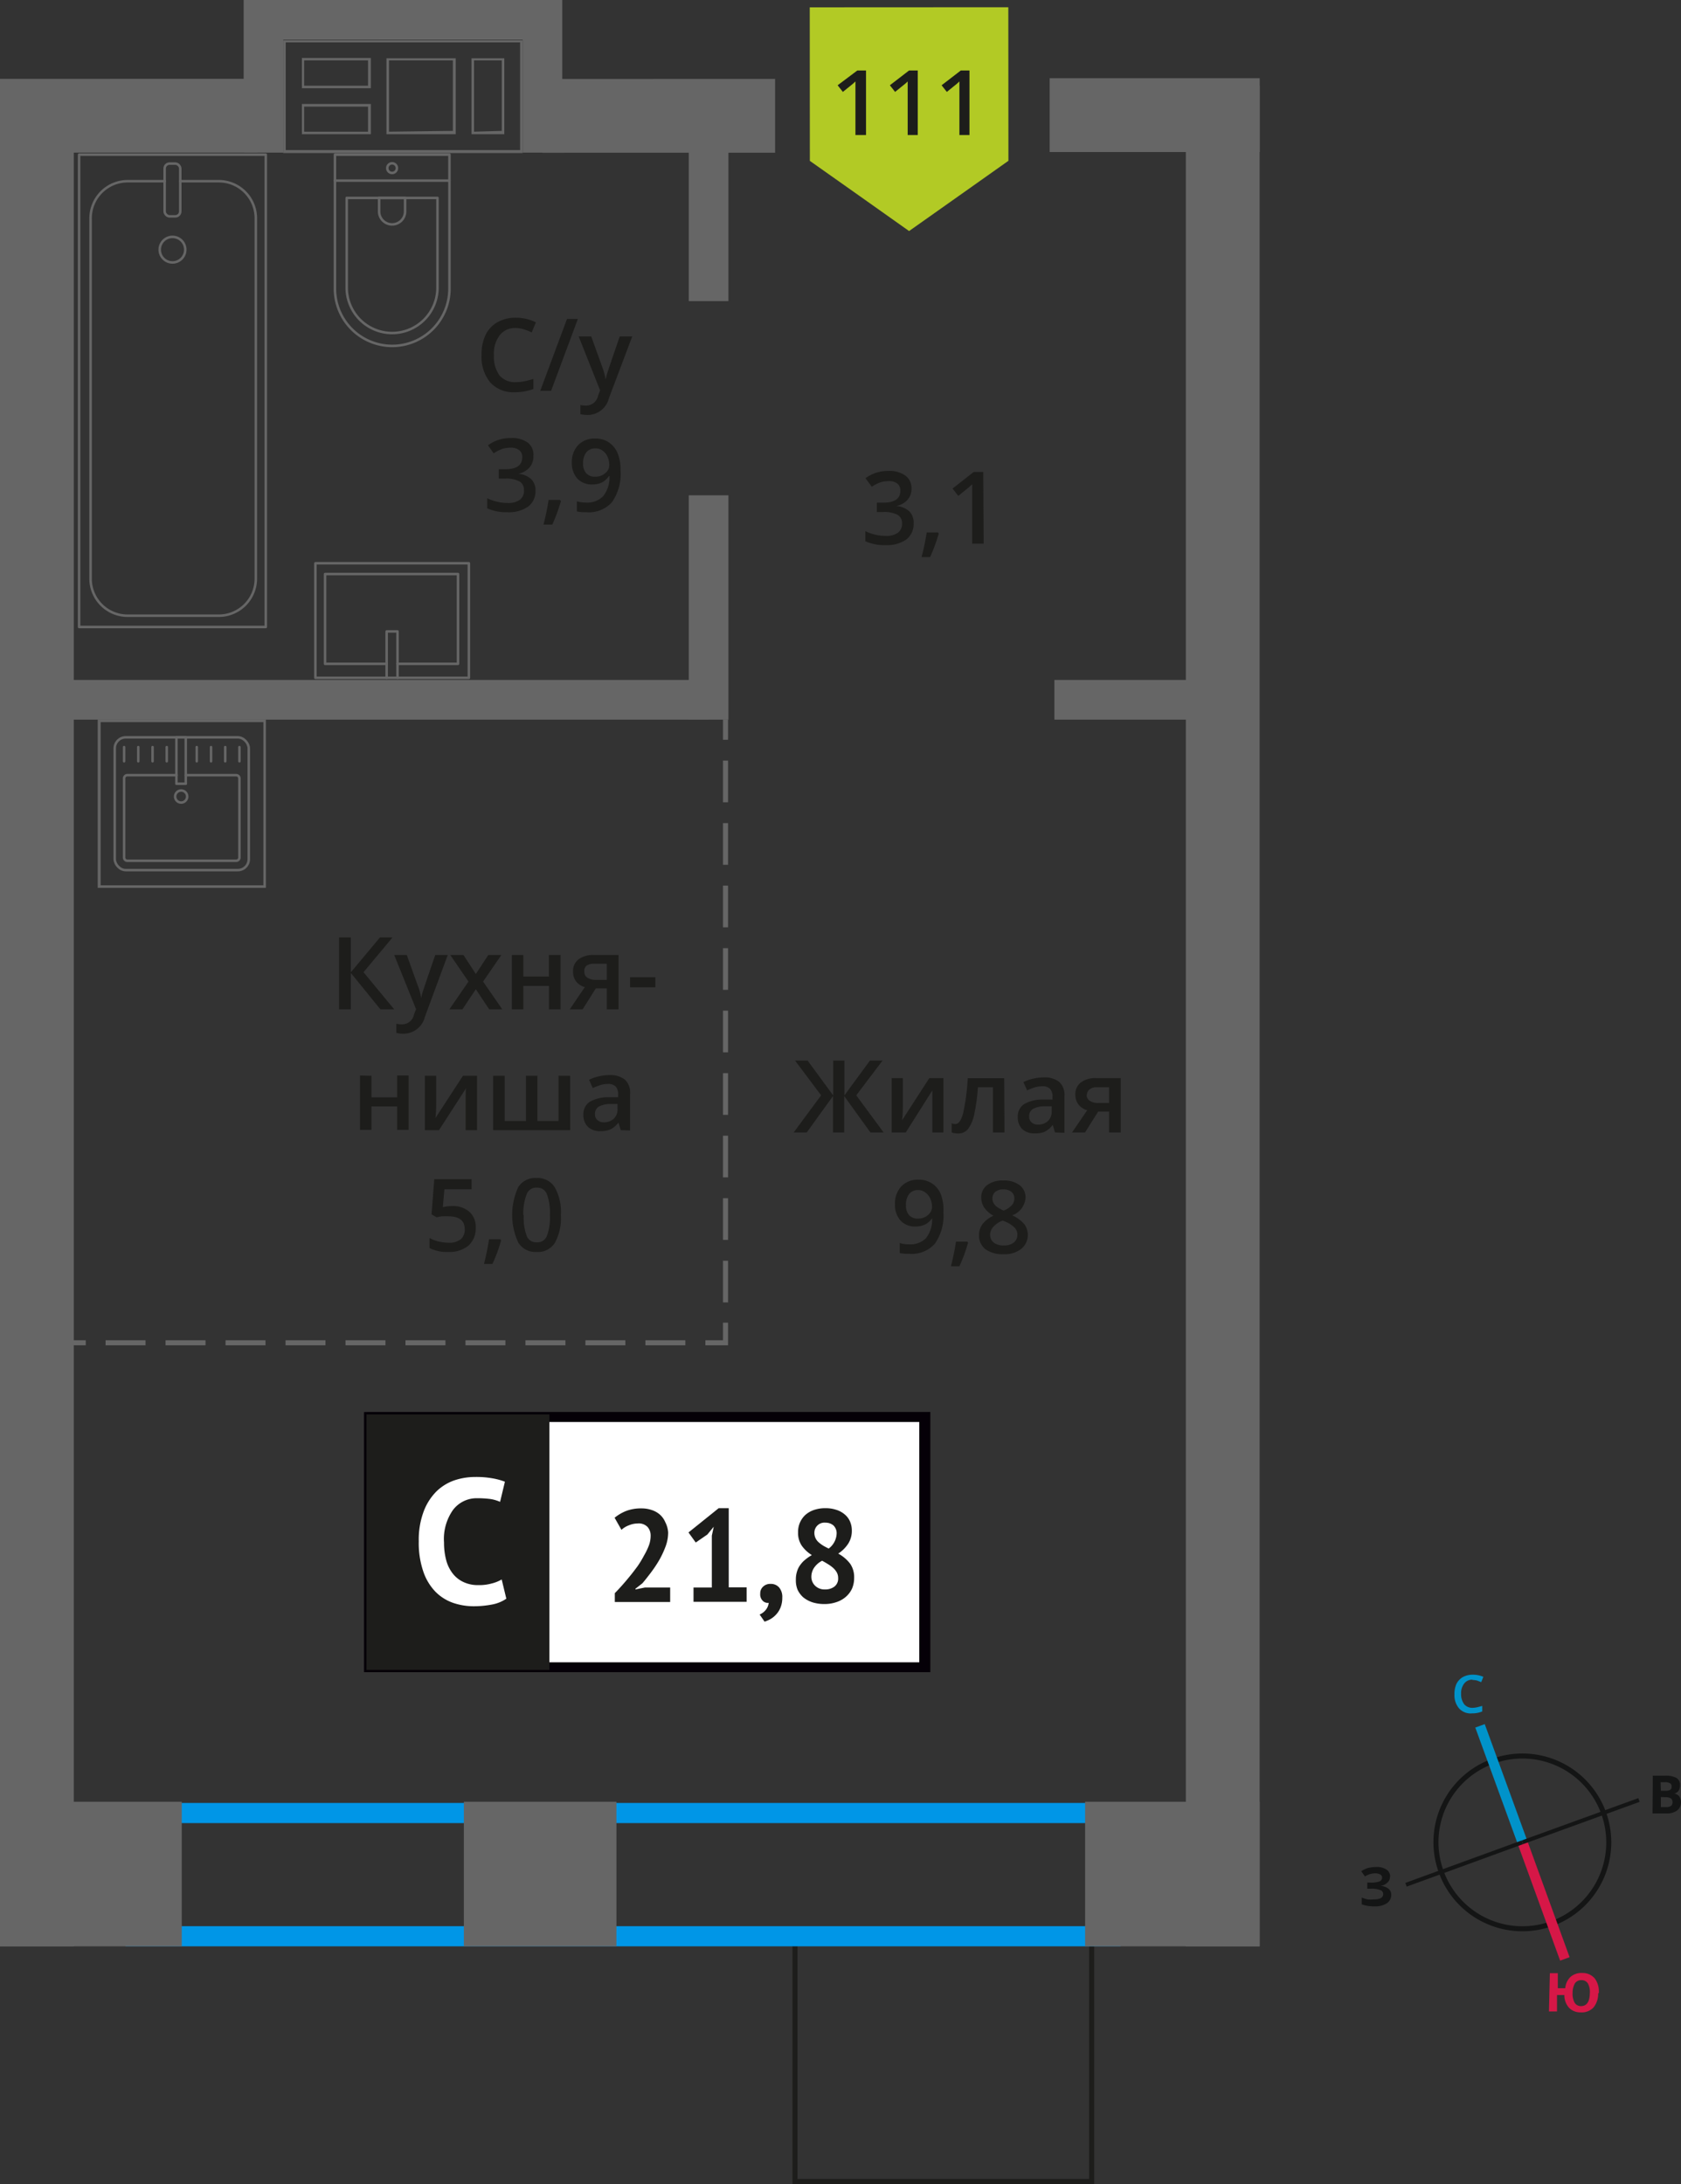 <svg xmlns="http://www.w3.org/2000/svg" width="167.03" height="216.94" viewBox="0 0 167.03 216.94"><rect x="0" y="0" width="167.03" height="216.94" fill="#333333" stroke="none"/><defs><style>.cls-1,.cls-10,.cls-18,.cls-2,.cls-3,.cls-7,.cls-8,.cls-9{fill:none;}.cls-1{stroke:#141515;}.cls-1,.cls-10,.cls-2,.cls-3,.cls-7,.cls-8,.cls-9{stroke-miterlimit:10;}.cls-1,.cls-10,.cls-17,.cls-7,.cls-8,.cls-9{stroke-width:0.5px;}.cls-2{stroke:#0093ca;}.cls-3{stroke:#d61747;}.cls-4{fill:#141515;}.cls-5{fill:#0093ca;}.cls-6{fill:#d61747;}.cls-17,.cls-7{stroke:#1d1d1b;}.cls-10,.cls-18,.cls-8,.cls-9{stroke:#666;}.cls-9{stroke-dasharray:4.14 2.07;}.cls-10{stroke-dasharray:3.97 1.99;}.cls-11{fill:#0096e7;}.cls-12{fill:#666;}.cls-13{fill:#b2ca25;fill-rule:evenodd;}.cls-14,.cls-17{fill:#1d1d1b;}.cls-15{fill:#fff;}.cls-16{fill:#050007;}.cls-17{stroke-miterlimit:22.93;}.cls-18{stroke-linecap:round;stroke-linejoin:round;stroke-width:0.25px;}</style></defs><g id="bathroon"><path class="cls-1" d="M148.35,174.94a8.58,8.58,0,1,1-5.14,11,8.54,8.54,0,0,1,5.14-11Z"/><line class="cls-2" x1="147.06" y1="171.43" x2="151.28" y2="183"/><line class="cls-3" x1="155.49" y1="194.58" x2="151.28" y2="183"/><polygon class="cls-4" points="139.64 187.03 151.21 182.81 151.34 183.18 139.77 187.4 139.64 187.03"/><polygon class="cls-4" points="162.79 178.61 151.21 182.81 151.34 183.18 162.92 178.98 162.79 178.61"/><path class="cls-5" d="M146.29,166.84a1,1,0,0,0-.82.41,1.55,1.55,0,0,0-.29,1,1.64,1.64,0,0,0,.32,1.05,1.06,1.06,0,0,0,.85.34,2.53,2.53,0,0,0,.48-.07l.45-.12V170a2.53,2.53,0,0,1-1,.19,1.55,1.55,0,0,1-1.29-.48,2,2,0,0,1-.47-1.41,2.42,2.42,0,0,1,.18-1,1.64,1.64,0,0,1,.61-.69,2,2,0,0,1,1-.26,2.63,2.63,0,0,1,1.08.21l-.21.53-.41-.16a2.32,2.32,0,0,0-.46-.06Z"/><path class="cls-6" d="M158.8,198a2.13,2.13,0,0,1-.47,1.41,1.6,1.6,0,0,1-1.27.48,1.56,1.56,0,0,1-1.16-.46,1.87,1.87,0,0,1-.46-1.26l-.73,0,0,1.63-.8,0L154,196l.79,0,0,1.49.74,0a1.73,1.73,0,0,1,.54-1.14,1.65,1.65,0,0,1,1.16-.37,1.57,1.57,0,0,1,1.23.54,2.15,2.15,0,0,1,.4,1.46Zm-2.54-.07a1.85,1.85,0,0,0,.2,1,.73.73,0,0,0,.62.34c.57,0,.87-.41.89-1.25a1.8,1.8,0,0,0-.19-1,.72.72,0,0,0-.62-.33.76.76,0,0,0-.66.3,1.87,1.87,0,0,0-.24,1Z"/><path class="cls-4" d="M164.23,176.38h1.18a2.29,2.29,0,0,1,1.16.22.78.78,0,0,1,.36.74,1,1,0,0,1-.15.55.68.68,0,0,1-.43.26v0a.84.84,0,0,1,.51.29,1.09,1.09,0,0,1,.17.6,1,1,0,0,1-.38.79,1.63,1.63,0,0,1-1,.3H164.2Zm.8,1.5h.46a.88.88,0,0,0,.48-.1c.1-.07.13-.17.13-.34a.33.33,0,0,0-.15-.3.92.92,0,0,0-.51-.11H165Zm0,.62v1h.51a.81.81,0,0,0,.49-.11.47.47,0,0,0,.16-.39c0-.31-.22-.48-.66-.48Z"/><path class="cls-4" d="M138.11,186.42a.72.72,0,0,1-.27.59,1.08,1.08,0,0,1-.69.31v0a1.46,1.46,0,0,1,.8.28.75.75,0,0,1,.29.61,1,1,0,0,1-.42.83,2,2,0,0,1-1.17.32,3.57,3.57,0,0,1-1.34-.2v-.67a4,4,0,0,0,.58.18,3.08,3.08,0,0,0,.61,0c.62,0,.95-.17.94-.55a.4.4,0,0,0-.31-.38,2.19,2.19,0,0,0-.91-.13h-.36V187h.32a2.64,2.64,0,0,0,.88-.11.41.41,0,0,0,.27-.39.34.34,0,0,0-.17-.3,1,1,0,0,0-.53-.12,1.87,1.87,0,0,0-1,.31l-.37-.52a2.5,2.5,0,0,1,.7-.33,3.89,3.89,0,0,1,.79-.09,1.71,1.71,0,0,1,1,.25.8.8,0,0,1,.38.68Z"/><rect class="cls-7" x="78.99" y="192.87" width="29.48" height="23.82" transform="translate(187.46 409.56) rotate(-180)"/><line class="cls-8" x1="72.09" y1="71.48" x2="72.09" y2="73.48"/><line class="cls-9" x1="72.09" y1="75.55" x2="72.09" y2="130.35"/><polyline class="cls-8" points="72.09 131.38 72.09 133.38 70.09 133.38"/><line class="cls-10" x1="68.1" y1="133.38" x2="9.52" y2="133.38"/><line class="cls-8" x1="8.52" y1="133.38" x2="6.52" y2="133.38"/><path class="cls-11" d="M109.35,181.09v10.24H14.47V181.09h94.88m2-2H12.47v14.24h98.88V179.09Z"/><rect class="cls-12" x="46.09" y="178.97" width="15.16" height="14.36" transform="translate(107.34 372.3) rotate(-180)"/><rect class="cls-12" y="178.97" width="18.06" height="14.36" transform="translate(18.06 372.3) rotate(-180)"/><rect class="cls-12" x="107.83" y="178.97" width="17.34" height="14.36" transform="translate(232.99 372.3) rotate(-180)"/><rect class="cls-12" x="62.93" y="20.47" width="14.97" height="3.94" transform="translate(47.97 92.84) rotate(-90)"/><rect class="cls-12" x="59.27" y="58.37" width="22.28" height="3.94" transform="translate(10.07 130.75) rotate(-90)"/><rect class="cls-12" x="5.63" y="67.54" width="64.76" height="3.94" transform="translate(76.02 139.02) rotate(-180)"/><rect class="cls-12" x="104.77" y="67.54" width="15.96" height="3.94" transform="translate(225.5 139.02) rotate(-180)"/><rect class="cls-12" x="53.9" y="7.83" width="23.11" height="7.33" transform="translate(130.92 22.99) rotate(179.99)"/><rect class="cls-12" x="104.29" y="7.77" width="20.87" height="7.33" transform="translate(229.46 22.87) rotate(180)"/><rect class="cls-12" y="7.83" width="25.61" height="7.33" transform="translate(25.61 22.99) rotate(179.99)"/><rect class="cls-12" x="-88.74" y="97.26" width="184.82" height="7.33" transform="translate(104.59 97.26) rotate(90)"/><rect class="cls-12" x="29.09" y="97.26" width="184.82" height="7.33" transform="translate(222.42 -20.57) rotate(90)"/><path class="cls-12" d="M51.68,4.21v10.7H28.39V4.21H51.68m-4.83,9.12h3.26V5.79H46.85v7.54m-8.45,0h6.88V5.79H38.4v7.54M30,8.76h6.85v-3H30v3m0,4.57h6.85v-3H30v3M51.93,4H28.14v11.2H51.93V4ZM47.1,13.08V6h2.76v7Zm-8.45,0V6H45v7ZM30.22,8.51V6h6.35V8.51Zm0,4.57V10.59h6.35v2.49Z"/><rect class="cls-12" x="18.59" y="5.61" width="15.16" height="3.94" transform="translate(33.76 -18.59) rotate(90)"/><rect class="cls-12" x="46.32" y="5.61" width="15.16" height="3.94" transform="translate(61.48 -46.32) rotate(90)"/><rect class="cls-12" x="25.76" width="29.13" height="3.94"/><rect class="cls-12" x="37.69" width="17.2" height="3.94"/><polygon class="cls-13" points="100.2 15.98 100.19 15.98 95.27 19.46 90.33 22.95 85.4 19.46 80.47 15.98 80.47 15.98 80.47 15.98 80.46 0.73 100.19 0.72 100.2 15.97 100.2 15.98"/><path class="cls-14" d="M86.05,13.41H85V9.26c0-.49,0-.88,0-1.17l-.25.23-1,.81-.52-.66L85.19,7h.86Z"/><path class="cls-14" d="M91.19,13.41h-1V9.26q0-.74,0-1.17a3.09,3.09,0,0,1-.25.23l-1,.81-.52-.66L90.33,7h.86Z"/><path class="cls-14" d="M96.33,13.41h-1V9.26c0-.49,0-.88,0-1.17l-.25.23-1,.81-.52-.66L95.47,7h.86Z"/><rect class="cls-15" x="36.66" y="140.75" width="54.7" height="24.87"/><path class="cls-16" d="M91.35,141.25H37.26v23.87H91.35Zm-54.64-1H92.44v25.85H36.17V140.26Z"/><rect class="cls-17" x="36.66" y="140.75" width="17.68" height="24.87"/><path class="cls-14" d="M66.39,152.22a4,4,0,0,1-.24,1.35,9.3,9.3,0,0,1-.61,1.33,12.43,12.43,0,0,1-.83,1.26c-.3.4-.59.77-.88,1.11l-.69.54v.07l.94-.19h2.51v1.44h-5.5v-.88c.21-.21.45-.47.71-.76s.52-.6.79-.93.52-.66.77-1A10.36,10.36,0,0,0,64,154.5a6.64,6.64,0,0,0,.48-1,2.76,2.76,0,0,0,.17-.94,1.29,1.29,0,0,0-.3-.88,1.21,1.21,0,0,0-1-.35,2.25,2.25,0,0,0-.86.18,2.19,2.19,0,0,0-.74.45l-.68-1.2a4.32,4.32,0,0,1,1.16-.68,4.14,4.14,0,0,1,1.52-.25,3.09,3.09,0,0,1,1,.16,2.29,2.29,0,0,1,.81.45,2.07,2.07,0,0,1,.54.75A2.62,2.62,0,0,1,66.39,152.22Z"/><path class="cls-14" d="M68.91,157.69h1.82v-5.15l.19-.89-.63.77-1.16.8-.72-1,3-2.41h1v7.86h1.78v1.44H68.91Z"/><path class="cls-14" d="M75.54,158.29a.88.88,0,0,1,.3-.7,1,1,0,0,1,.72-.26,1.07,1.07,0,0,1,.86.36,1.45,1.45,0,0,1,.31,1,2.57,2.57,0,0,1-.18,1,2.22,2.22,0,0,1-.45.7,2.35,2.35,0,0,1-.57.45,3.13,3.13,0,0,1-.56.24l-.49-.71a1.5,1.5,0,0,0,.61-.46,1.3,1.3,0,0,0,.29-.7.7.7,0,0,1-.57-.18A.89.89,0,0,1,75.54,158.29Z"/><path class="cls-14" d="M79.08,156.9a2.57,2.57,0,0,1,.12-.82,2.1,2.1,0,0,1,.33-.65,2.55,2.55,0,0,1,.51-.53,4.11,4.11,0,0,1,.63-.43,3.46,3.46,0,0,1-1-.93,2.23,2.23,0,0,1-.37-1.32A2.28,2.28,0,0,1,80,150.5a2.5,2.5,0,0,1,.87-.51,3.43,3.43,0,0,1,1.15-.18,3.34,3.34,0,0,1,1.07.16,2.39,2.39,0,0,1,.82.44,1.86,1.86,0,0,1,.54.7,2.2,2.2,0,0,1,.19.9,2.37,2.37,0,0,1-.35,1.31,3.39,3.39,0,0,1-1,1,3.75,3.75,0,0,1,1.18,1,2.33,2.33,0,0,1,.4,1.41,2.65,2.65,0,0,1-.21,1.07,2.44,2.44,0,0,1-.61.81,2.7,2.7,0,0,1-.94.53,3.59,3.59,0,0,1-1.2.19,3.91,3.91,0,0,1-1.18-.17,2.92,2.92,0,0,1-.91-.49,2.37,2.37,0,0,1-.57-.76A2.47,2.47,0,0,1,79.08,156.9Zm4.2-.17a1.12,1.12,0,0,0-.14-.55,1.78,1.78,0,0,0-.37-.45,3.68,3.68,0,0,0-.51-.37q-.29-.18-.57-.33a2.11,2.11,0,0,0-.84.76,1.62,1.62,0,0,0-.23.82,1.23,1.23,0,0,0,.36.89,1.32,1.32,0,0,0,1,.38,1.47,1.47,0,0,0,.94-.29A1,1,0,0,0,83.28,156.73Zm-2.36-4.48a1.2,1.2,0,0,0,.12.55,1.24,1.24,0,0,0,.32.41,3.27,3.27,0,0,0,.45.33c.17.1.35.19.53.28a1.94,1.94,0,0,0,.79-1.47,1.07,1.07,0,0,0-.32-.83,1.19,1.19,0,0,0-.78-.27,1,1,0,0,0-1.11,1Z"/><path class="cls-15" d="M50.31,158.8a3.67,3.67,0,0,1-1.43.58,9.51,9.51,0,0,1-1.78.17,6.32,6.32,0,0,1-2.09-.34,4.58,4.58,0,0,1-1.75-1.11,5.35,5.35,0,0,1-1.2-2,8.76,8.76,0,0,1-.45-3,8,8,0,0,1,.5-3,5.59,5.59,0,0,1,1.3-2,4.82,4.82,0,0,1,1.78-1.07,6.44,6.44,0,0,1,2-.32,9.1,9.1,0,0,1,1.78.14,6.34,6.34,0,0,1,1.2.33l-.48,2a3.81,3.81,0,0,0-.95-.28,10.15,10.15,0,0,0-1.34-.08A2.94,2.94,0,0,0,45,150a5,5,0,0,0-.88,3.22,6.67,6.67,0,0,0,.21,1.73,3.66,3.66,0,0,0,.64,1.33,2.89,2.89,0,0,0,1.07.86,3.32,3.32,0,0,0,1.48.31,4.61,4.61,0,0,0,1.33-.16,3.77,3.77,0,0,0,1-.4Z"/><path class="cls-14" d="M39.17,100.26H37.8l-2.94-3.62v3.62H33.69V93.12h1.17v3.46l2.89-3.46H39l-2.88,3.45Z"/><path class="cls-14" d="M39.17,94.86h1.25l1.1,3.06a5.39,5.39,0,0,1,.33,1.23h0a5,5,0,0,1,.16-.65c.08-.25.49-1.47,1.24-3.64h1.24L42.22,101a2.19,2.19,0,0,1-2.1,1.68,3.05,3.05,0,0,1-.74-.08v-.91a2.61,2.61,0,0,0,.59.06,1.21,1.21,0,0,0,1.17-1l.2-.51Z"/><path class="cls-14" d="M46.55,97.5l-1.81-2.64h1.31l1.23,1.89,1.24-1.89h1.3L48,97.5l1.91,2.76h-1.3l-1.33-2-1.33,2h-1.3Z"/><path class="cls-14" d="M52,94.86V97h2.54V94.86H55.7v5.4H54.55V97.93H52v2.33H50.86v-5.4Z"/><path class="cls-14" d="M57.89,100.26H56.61l1.5-2.21a1.61,1.61,0,0,1-.86-.56,1.57,1.57,0,0,1-.31-1,1.44,1.44,0,0,1,.55-1.2A2.38,2.38,0,0,1,59,94.86h2.46v5.4H60.29V98.18H59.2Zm.17-3.76a.68.68,0,0,0,.31.62,1.53,1.53,0,0,0,.85.21h1.07v-1.6H59a1.2,1.2,0,0,0-.73.2A.67.67,0,0,0,58.06,96.5Z"/><path class="cls-14" d="M62.61,98.07v-1h2.51v1Z"/><path class="cls-14" d="M36.91,106.86V109h2.55v-2.17H40.6v5.4H39.46v-2.33H36.91v2.33H35.77v-5.4Z"/><path class="cls-14" d="M43.34,106.86v2.77c0,.32,0,.8-.07,1.42L46,106.86h1.4v5.4H46.27v-2.72c0-.15,0-.39,0-.73s0-.57.05-.73l-2.7,4.18h-1.4v-5.4Z"/><path class="cls-14" d="M56.66,112.26H49v-5.4h1.15v4.49h2.11v-4.49h1.14v4.49h2.1v-4.49h1.15Z"/><path class="cls-14" d="M61.68,112.26l-.23-.75h0a2.33,2.33,0,0,1-.79.67,2.45,2.45,0,0,1-1,.18,1.7,1.7,0,0,1-1.24-.43,1.61,1.61,0,0,1-.45-1.22,1.45,1.45,0,0,1,.62-1.26,3.69,3.69,0,0,1,1.89-.46l.94,0v-.29a1.09,1.09,0,0,0-.24-.77,1,1,0,0,0-.75-.26,2.63,2.63,0,0,0-.8.12c-.25.09-.5.18-.73.29l-.37-.82a4,4,0,0,1,1-.35,4.37,4.37,0,0,1,1-.12,2.34,2.34,0,0,1,1.56.45,1.76,1.76,0,0,1,.52,1.41v3.64Zm-1.7-.78a1.43,1.43,0,0,0,1-.35,1.27,1.27,0,0,0,.38-1v-.47l-.7,0a2.41,2.41,0,0,0-1.18.27.84.84,0,0,0-.36.74.73.73,0,0,0,.21.56A.94.94,0,0,0,60,111.48Z"/><path class="cls-14" d="M44.93,119.8a2.45,2.45,0,0,1,1.71.57,2,2,0,0,1,.63,1.56,2.31,2.31,0,0,1-.71,1.79,3,3,0,0,1-2,.64,3.84,3.84,0,0,1-1.88-.39v-1a3.52,3.52,0,0,0,.91.35,4.19,4.19,0,0,0,1,.12,1.8,1.8,0,0,0,1.19-.34,1.26,1.26,0,0,0,.4-1c0-.85-.54-1.28-1.63-1.28a4.72,4.72,0,0,0-.57,0c-.22,0-.42.06-.59.1l-.51-.3.27-3.49h3.71v1h-2.7l-.16,1.77.42-.07A5,5,0,0,1,44.93,119.8Z"/><path class="cls-14" d="M49.79,123.21a15,15,0,0,1-.86,2.34h-.84a24.85,24.85,0,0,0,.5-2.45h1.13Z"/><path class="cls-14" d="M55.73,120.69a5.11,5.11,0,0,1-.6,2.77,2,2,0,0,1-1.83.9,2,2,0,0,1-1.8-.93,6.55,6.55,0,0,1,0-5.52,2,2,0,0,1,1.82-.9,2,2,0,0,1,1.81.94A5,5,0,0,1,55.73,120.69Zm-3.69,0a5.22,5.22,0,0,0,.3,2.09,1,1,0,0,0,1,.62,1,1,0,0,0,1-.63,5.27,5.27,0,0,0,.3-2.08,5.21,5.21,0,0,0-.3-2.07,1,1,0,0,0-1-.65,1,1,0,0,0-1,.63A5.26,5.26,0,0,0,52,120.69Z"/><path class="cls-14" d="M81.59,108.8,79,105.35h1.25l2.54,3.46v-3.46h1.11v3.46l2.54-3.46h1.25l-2.61,3.45,2.72,3.69H86.49l-2.61-3.62v3.62H82.77v-3.62l-2.61,3.62h-1.3Z"/><path class="cls-14" d="M89.71,107.09v2.77c0,.32,0,.79-.08,1.42l2.71-4.19h1.4v5.4h-1.1v-2.72c0-.15,0-.39,0-.73s0-.58,0-.73L90,112.49h-1.4v-5.4Z"/><path class="cls-14" d="M99.81,112.49H98.66V108H97.17a19.3,19.3,0,0,1-.37,2.71,3.63,3.63,0,0,1-.61,1.43,1.2,1.2,0,0,1-1,.45,1.65,1.65,0,0,1-.63-.11v-.9a1,1,0,0,0,.37.07c.33,0,.59-.38.78-1.12a21.33,21.33,0,0,0,.45-3.43h3.62Z"/><path class="cls-14" d="M104.83,112.49l-.23-.75h0a2.33,2.33,0,0,1-.78.67,2.47,2.47,0,0,1-1,.17,1.74,1.74,0,0,1-1.24-.42,1.62,1.62,0,0,1-.45-1.22,1.43,1.43,0,0,1,.62-1.26,3.59,3.59,0,0,1,1.89-.46l.94,0v-.29a1.08,1.08,0,0,0-.25-.78,1,1,0,0,0-.75-.25,2.61,2.61,0,0,0-.79.12,5.84,5.84,0,0,0-.73.29l-.37-.82a4,4,0,0,1,1-.35,4.37,4.37,0,0,1,1-.12,2.34,2.34,0,0,1,1.56.45,1.76,1.76,0,0,1,.52,1.41v3.64Zm-1.71-.78a1.44,1.44,0,0,0,1-.35,1.29,1.29,0,0,0,.38-1v-.47l-.7,0a2.41,2.41,0,0,0-1.18.27.83.83,0,0,0-.36.74.73.73,0,0,0,.21.56A.93.93,0,0,0,103.12,111.71Z"/><path class="cls-14" d="M107.81,112.49h-1.29l1.51-2.21a1.63,1.63,0,0,1-.86-.56,1.58,1.58,0,0,1-.32-1,1.46,1.46,0,0,1,.55-1.2,2.35,2.35,0,0,1,1.5-.43h2.46v5.4H110.2v-2.08h-1.08Zm.16-3.76a.7.7,0,0,0,.32.62,1.51,1.51,0,0,0,.85.21h1.06V108H109a1.1,1.1,0,0,0-.72.2A.68.68,0,0,0,108,108.73Z"/><path class="cls-14" d="M93.74,120.4a4.86,4.86,0,0,1-.85,3.14,3.08,3.08,0,0,1-2.56,1,4.13,4.13,0,0,1-.93-.07v-1a2.93,2.93,0,0,0,.88.13A2.22,2.22,0,0,0,92,123a3,3,0,0,0,.62-2h0a1.81,1.81,0,0,1-.7.63,2.18,2.18,0,0,1-.95.2,1.92,1.92,0,0,1-1.49-.59,2.29,2.29,0,0,1-.55-1.62,2.47,2.47,0,0,1,.63-1.78,2.25,2.25,0,0,1,1.71-.66,2.3,2.3,0,0,1,2.21,1.44A4.34,4.34,0,0,1,93.74,120.4Zm-2.49-2.19a1.1,1.1,0,0,0-.91.39,1.69,1.69,0,0,0-.32,1.09,1.45,1.45,0,0,0,.3,1,1.1,1.1,0,0,0,.89.35,1.43,1.43,0,0,0,1-.35,1.06,1.06,0,0,0,.4-.81,2,2,0,0,0-.17-.81,1.44,1.44,0,0,0-.47-.6A1.16,1.16,0,0,0,91.25,118.21Z"/><path class="cls-14" d="M96.19,123.44a15.79,15.79,0,0,1-.86,2.34h-.84c.22-.88.39-1.7.5-2.45h1.13Z"/><path class="cls-14" d="M99.7,117.26a2.53,2.53,0,0,1,1.61.46,1.52,1.52,0,0,1,.59,1.25,2,2,0,0,1-1.32,1.75,3.45,3.45,0,0,1,1.2.88,1.8,1.8,0,0,1-.3,2.45,2.66,2.66,0,0,1-1.76.53,2.9,2.9,0,0,1-1.8-.49,1.71,1.71,0,0,1-.64-1.41,1.8,1.8,0,0,1,.34-1.08,2.81,2.81,0,0,1,1.09-.84,2.85,2.85,0,0,1-.93-.83,1.81,1.81,0,0,1-.28-1,1.49,1.49,0,0,1,.61-1.23A2.56,2.56,0,0,1,99.7,117.26Zm-1.32,5.38a1,1,0,0,0,.36.79,1.56,1.56,0,0,0,1,.28,1.51,1.51,0,0,0,1-.29,1,1,0,0,0,.35-.79,1,1,0,0,0-.32-.73,3,3,0,0,0-1-.6l-.14-.06a2.39,2.39,0,0,0-.93.62A1.2,1.2,0,0,0,98.38,122.64Zm1.31-4.5a1.21,1.21,0,0,0-.78.24.8.8,0,0,0-.3.66.94.94,0,0,0,.11.45,1.08,1.08,0,0,0,.31.37,4.52,4.52,0,0,0,.69.39,2.17,2.17,0,0,0,.83-.55,1,1,0,0,0,.24-.66.8.8,0,0,0-.3-.66A1.23,1.23,0,0,0,99.69,118.14Z"/><path class="cls-14" d="M51.24,32.58a1.93,1.93,0,0,0-1.58.71,3,3,0,0,0-.58,2,3.15,3.15,0,0,0,.55,2,2,2,0,0,0,1.61.67,4.31,4.31,0,0,0,.88-.09c.28-.06.58-.14.88-.23v1a5.37,5.37,0,0,1-1.9.32,3.05,3.05,0,0,1-2.41-1,4,4,0,0,1-.84-2.72,4.44,4.44,0,0,1,.41-2A2.93,2.93,0,0,1,49.44,32a3.62,3.62,0,0,1,1.81-.44,4.44,4.44,0,0,1,2,.46l-.42,1a5,5,0,0,0-.76-.3A2.7,2.7,0,0,0,51.24,32.58Z"/><path class="cls-14" d="M57.42,31.68l-2.66,7.14H53.68l2.66-7.14Z"/><path class="cls-14" d="M57.5,33.42h1.25l1.1,3.06a6.67,6.67,0,0,1,.33,1.23h0a4.66,4.66,0,0,1,.16-.65c.08-.26.49-1.47,1.24-3.64h1.24l-2.31,6.12a2.19,2.19,0,0,1-2.1,1.68,3.65,3.65,0,0,1-.74-.08v-.91a2.61,2.61,0,0,0,.59.06,1.22,1.22,0,0,0,1.17-1l.2-.51Z"/><path class="cls-14" d="M53,45.32a1.63,1.63,0,0,1-.4,1.13,2,2,0,0,1-1.11.61v0a2.19,2.19,0,0,1,1.29.53,1.58,1.58,0,0,1,.43,1.14,1.91,1.91,0,0,1-.73,1.59,3.37,3.37,0,0,1-2.07.56,4.6,4.6,0,0,1-2-.39v-1a4.39,4.39,0,0,0,1,.35,4.23,4.23,0,0,0,1,.12,2,2,0,0,0,1.24-.31,1.11,1.11,0,0,0,.41-1,.92.92,0,0,0-.46-.84,2.87,2.87,0,0,0-1.42-.27h-.62v-.93h.63c1.14,0,1.7-.4,1.7-1.18a.85.85,0,0,0-.29-.71,1.32,1.32,0,0,0-.88-.25,2.88,2.88,0,0,0-.78.11,3.9,3.9,0,0,0-.89.45l-.56-.8a3.73,3.73,0,0,1,2.28-.72,2.69,2.69,0,0,1,1.68.46A1.54,1.54,0,0,1,53,45.32Z"/><path class="cls-14" d="M55.74,49.77a18.47,18.47,0,0,1-.86,2.34H54a22.91,22.91,0,0,0,.51-2.45h1.12Z"/><path class="cls-14" d="M61.66,46.73a4.91,4.91,0,0,1-.85,3.15,3.09,3.09,0,0,1-2.55,1,4,4,0,0,1-.94-.08v-1a3.28,3.28,0,0,0,.88.12,2.22,2.22,0,0,0,1.73-.63,3,3,0,0,0,.63-2H60.5a1.85,1.85,0,0,1-.7.64,2.18,2.18,0,0,1-.95.19,1.94,1.94,0,0,1-1.49-.59A2.3,2.3,0,0,1,56.82,46a2.46,2.46,0,0,1,.62-1.78,2.25,2.25,0,0,1,1.71-.66,2.35,2.35,0,0,1,1.33.37A2.44,2.44,0,0,1,61.36,45,4.26,4.26,0,0,1,61.66,46.73Zm-2.49-2.19a1.11,1.11,0,0,0-.91.39A1.69,1.69,0,0,0,57.94,46a1.42,1.42,0,0,0,.3,1,1.12,1.12,0,0,0,.9.35,1.43,1.43,0,0,0,1-.35,1,1,0,0,0,.4-.81,2,2,0,0,0-.17-.81,1.42,1.42,0,0,0-.47-.6A1.12,1.12,0,0,0,59.17,44.54Z"/><path class="cls-14" d="M90.57,48.52a1.63,1.63,0,0,1-.4,1.13,2,2,0,0,1-1.11.61v0a2.19,2.19,0,0,1,1.29.53A1.58,1.58,0,0,1,90.78,52a1.91,1.91,0,0,1-.73,1.59,3.37,3.37,0,0,1-2.07.56,4.6,4.6,0,0,1-2-.39v-1a4.39,4.39,0,0,0,1,.35,4.23,4.23,0,0,0,1,.12,2,2,0,0,0,1.24-.31,1.11,1.11,0,0,0,.41-.95.92.92,0,0,0-.46-.84,2.87,2.87,0,0,0-1.42-.27h-.62v-.93h.63c1.14,0,1.7-.4,1.7-1.18a.85.85,0,0,0-.29-.71,1.32,1.32,0,0,0-.88-.25,2.88,2.88,0,0,0-.78.11,3.9,3.9,0,0,0-.89.45L86,47.5a3.73,3.73,0,0,1,2.28-.72,2.69,2.69,0,0,1,1.68.46A1.54,1.54,0,0,1,90.57,48.52Z"/><path class="cls-14" d="M93.28,53a18.47,18.47,0,0,1-.86,2.34h-.85a22.91,22.91,0,0,0,.51-2.45H93.2Z"/><path class="cls-14" d="M97.74,54H96.6V49.41c0-.55,0-1,0-1.31a3.71,3.71,0,0,1-.28.26l-1.1.9-.57-.73,2.1-1.65h.95Z"/><rect class="cls-18" x="7.87" y="15.36" width="18.55" height="46.92" transform="translate(34.28 77.64) rotate(180)"/><rect class="cls-18" x="16.37" y="16.24" width="1.55" height="5.24" rx="0.49" transform="translate(34.28 37.73) rotate(180)"/><path class="cls-18" d="M17.91,18h3.83a3.68,3.68,0,0,1,3.68,3.68v35.8a3.68,3.68,0,0,1-3.68,3.68H12.66A3.68,3.68,0,0,1,9,57.49V21.69A3.69,3.69,0,0,1,12.66,18h3.71"/><circle class="cls-18" cx="17.14" cy="24.8" r="1.27"/><path class="cls-18" d="M29.46,19.17H42.77a5.69,5.69,0,0,1,5.69,5.69v0a5.69,5.69,0,0,1-5.69,5.69H29.46a0,0,0,0,1,0,0V19.17A0,0,0,0,1,29.46,19.17Z" transform="translate(63.83 -14.1) rotate(90)"/><path class="cls-18" d="M32.25,21.86h8.91a4.51,4.51,0,0,1,4.51,4.51v0a4.51,4.51,0,0,1-4.51,4.51H32.25a0,0,0,0,1,0,0v-9A0,0,0,0,1,32.25,21.86Z" transform="translate(65.33 -12.59) rotate(90)"/><path class="cls-18" d="M37.65,19.68H39A1.29,1.29,0,0,1,40.28,21v0A1.29,1.29,0,0,1,39,22.26H37.65a0,0,0,0,1,0,0V19.68A0,0,0,0,1,37.65,19.68Z" transform="translate(59.93 -17.99) rotate(90)"/><circle class="cls-18" cx="38.96" cy="16.7" r="0.48"/><line class="cls-18" x1="44.65" y1="17.94" x2="33.27" y2="17.94"/><rect class="cls-18" x="33.27" y="54.02" width="11.38" height="15.25" transform="translate(-22.68 100.6) rotate(-90)"/><polyline class="cls-18" points="39.5 67.33 39.5 62.72 38.42 62.72 38.42 67.33"/><polyline class="cls-18" points="39.5 65.94 45.51 65.94 45.51 57.02 32.3 57.02 32.3 65.94 38.42 65.94"/><rect class="cls-18" x="11.4" y="73.24" width="13.32" height="13.19" rx="1.09" transform="translate(36.12 159.67) rotate(-180)"/><path class="cls-18" d="M17.54,77H12.65a.32.32,0,0,0-.32.32v7.86a.32.32,0,0,0,.32.32H23.47a.32.32,0,0,0,.32-.32V77.32a.32.32,0,0,0-.32-.32h-5"/><circle class="cls-18" cx="18" cy="79.12" r="0.6"/><rect class="cls-18" x="17.54" y="73.24" width="0.93" height="4.61" transform="translate(36 151.09) rotate(-180)"/><line class="cls-18" x1="23.79" y1="74.21" x2="23.79" y2="75.62"/><line class="cls-18" x1="22.38" y1="74.21" x2="22.38" y2="75.62"/><line class="cls-18" x1="20.97" y1="74.21" x2="20.97" y2="75.62"/><line class="cls-18" x1="19.55" y1="74.21" x2="19.55" y2="75.62"/><line class="cls-18" x1="16.57" y1="74.21" x2="16.57" y2="75.62"/><line class="cls-18" x1="15.16" y1="74.21" x2="15.16" y2="75.62"/><line class="cls-18" x1="13.74" y1="74.21" x2="13.74" y2="75.62"/><line class="cls-18" x1="12.33" y1="74.21" x2="12.33" y2="75.62"/><path class="cls-12" d="M26.17,71.73V87.94H10V71.73H26.17m.25-.25H9.71V88.19H26.42V71.48Z"/></g></svg>